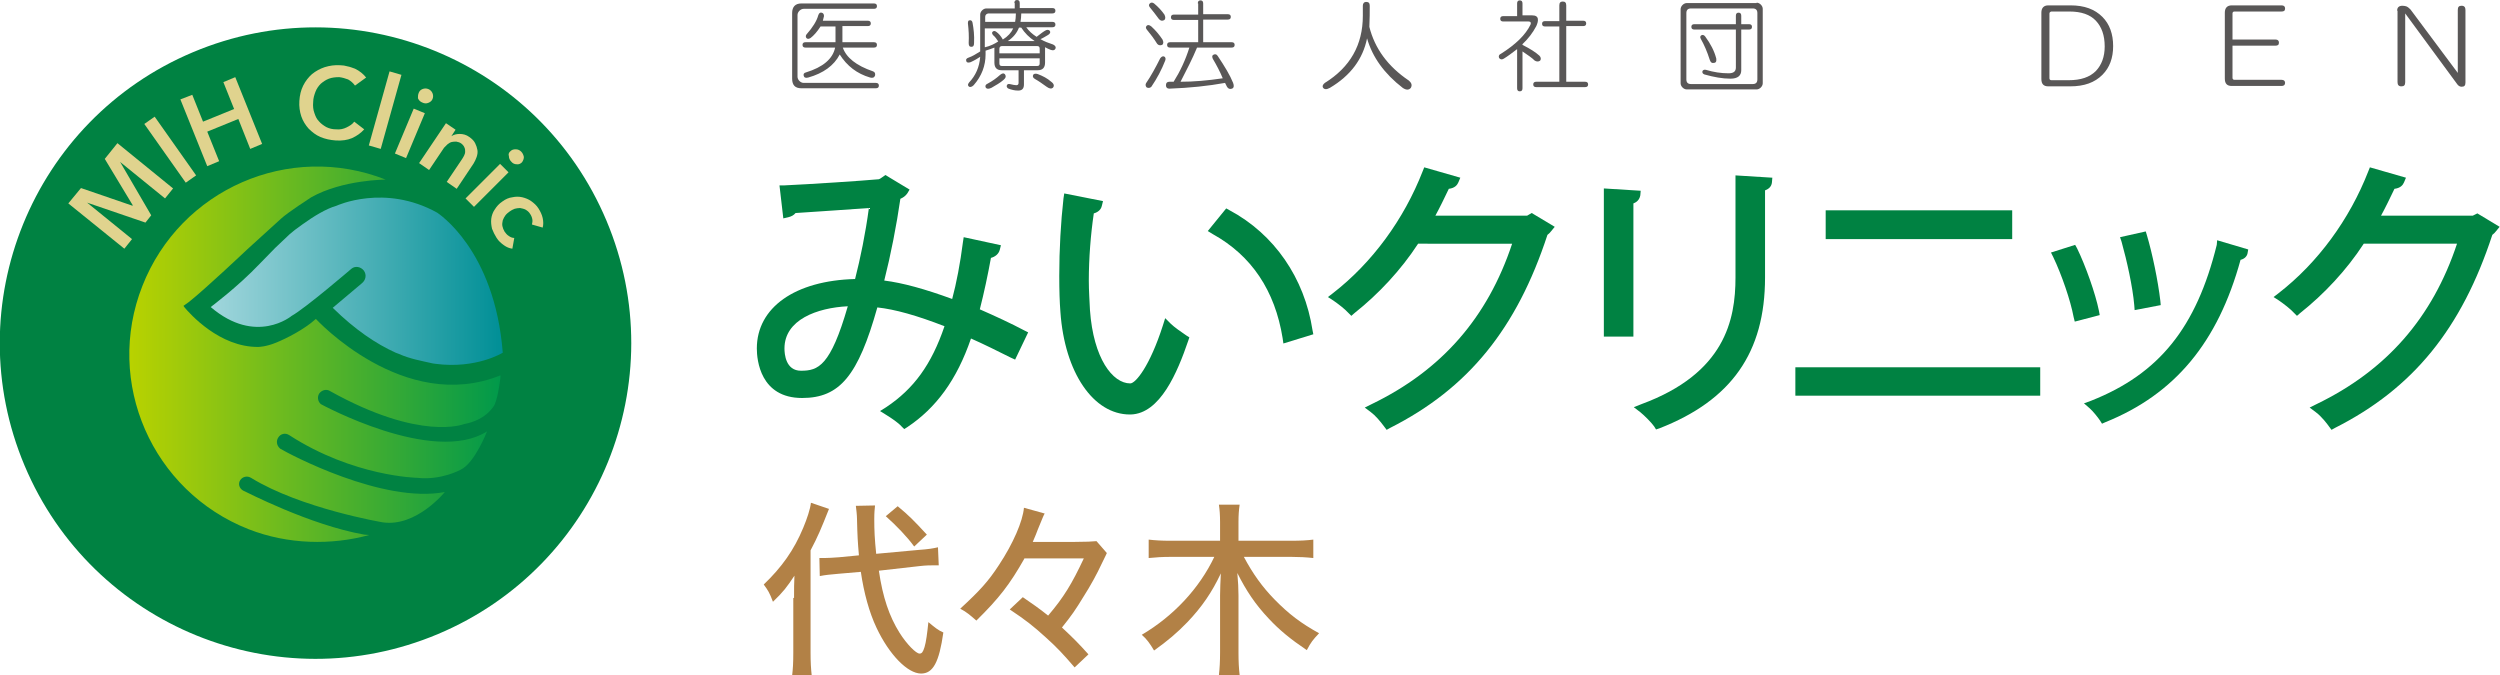 <?xml version="1.0" encoding="utf-8"?>
<!-- Generator: Adobe Illustrator 26.0.3, SVG Export Plug-In . SVG Version: 6.00 Build 0)  -->
<svg version="1.1" id="レイヤー_1" xmlns="http://www.w3.org/2000/svg" xmlns:xlink="http://www.w3.org/1999/xlink" x="0px"
	 y="0px" viewBox="0 0 651.4 176" style="enable-background:new 0 0 651.4 176;" xml:space="preserve">
<style type="text/css">
	.st0{fill:#008242;}
	.st1{fill:url(#XMLID_00000034072035115134224280000002233529421623227300_);}
	.st2{fill:url(#XMLID_00000131355706481518353820000017178691280561532600_);}
	.st3{fill:#E0D38E;}
	.st4{fill:#B28146;}
	.st5{fill:#595757;}
</style>
<g id="XMLID_6_">
	
		<ellipse id="XMLID_39_" transform="matrix(0.921 -0.388 0.388 0.921 -28.274 38.997)" class="st0" cx="82.3" cy="89.4" rx="82.3" ry="82.3"/>
	<g id="XMLID_9_">
		
			<linearGradient id="XMLID_00000060012932033327351810000010749781412114431917_" gradientUnits="userSpaceOnUse" x1="33.702" y1="92.448" x2="130.536" y2="92.448">
			<stop  offset="0" style="stop-color:#B9D200"/>
			<stop  offset="1" style="stop-color:#00994B"/>
		</linearGradient>
		<path id="XMLID_21_" style="fill:url(#XMLID_00000060012932033327351810000010749781412114431917_);" d="M128.9,105.4
			c0,0-1.9,4-8,5.1c0,0-11.2,4.6-34.9-8.6c-0.9-0.6-2.1-0.3-2.8,0.6c-0.6,0.9-0.4,2.1,0.4,2.8c0,0,29.3,16,43.3,7.1
			c0,0-3.2,8.3-6.9,10c0,0-5,2.8-11.3,2.1c0,0-16.6-0.3-33.3-11.1c-1-0.7-2.3-0.4-2.9,0.6c-0.6,0.9-0.4,2.1,0.4,2.8c0,0,0,0,0.1,0.1
			c0,0,0,0,0,0c2.3,1.4,26.8,14.4,42.9,11.3c0,0-7.4,9.2-16.2,7.9c0,0-21.3-3.6-34.3-11.6c-1-0.6-2.2-0.3-2.8,0.6
			c-0.6,0.9-0.3,2.1,0.7,2.7l0,0c0,0,0,0,0,0c0,0,0,0,0,0l0,0c0.7,0.3,17.4,9,31.6,11.5l1.3,0.1c-9.8,2.7-21.2,2.5-31.4-1.5
			c-25.2-9.9-37.6-38.3-27.7-63.4c9.9-25.2,38.3-37.6,63.4-27.7c0,0-11.2,0-19.4,4.6c0,0-6.2,4-7.9,5.6l-8.8,8
			c0,0-11,10.4-15.2,13.7l-1.4,1c0,0,0.1,0.1,0.2,0.3c1.4,1.7,9.2,10.5,19.3,10.4c0,0,1.9,0,4.6-1.1c2.7-1.1,7.3-3.4,10.4-6.2
			c0,0,22.9,24.9,48.1,14.7C130.5,97.9,129.9,103,128.9,105.4z"/>
		
			<linearGradient id="XMLID_00000131356443495865913620000010983200800425043893_" gradientUnits="userSpaceOnUse" x1="54.819" y1="73.334" x2="130.956" y2="73.334">
			<stop  offset="0" style="stop-color:#A1D6DC"/>
			<stop  offset="1" style="stop-color:#008F96"/>
		</linearGradient>
		<path id="XMLID_12_" style="fill:url(#XMLID_00000131356443495865913620000010983200800425043893_);" d="M131,91.9
			c0,0-6.9,4.3-17.5,2.9c-0.2,0-0.5-0.1-0.7-0.1c-3.1-0.7-6-1.2-8.9-2.5c-0.3-0.1-0.5-0.2-0.8-0.3c-5.1-2.3-10.6-6-16.4-11.7
			l7.6-6.4l0,0c1-0.8,1.3-2.2,0.5-3.3c-0.8-1-2.2-1.3-3.2-0.5l0,0c0,0-12,10.3-15.6,12.3c0,0-9.3,7.8-21.1-2.3c0,0,7-5.2,12.8-11.3
			l4-4.1l3.8-3.6c1.4-1.2,1.1-0.9,3.4-2.6c2.8-2,6-4,8.8-4.8c0,0,12.5-5.8,26.2,1.8C114,55.5,128.9,64.9,131,91.9z"/>
	</g>
	<g id="XMLID_208_">
		<path id="XMLID_209_" class="st3" d="M17.8,53l3.3-4l13.4,4.6l0.1-0.1l-7.3-12.1l3.3-4.1l14.5,11.8L43,51.7l-11.7-9.5l0,0
			l8.1,13.9L37.9,58l-15.2-5.2l0,0l11.7,9.5l-2,2.5L17.8,53z"/>
		<path id="XMLID_211_" class="st3" d="M37.6,32.3l2.7-1.9l10.8,15.3l-2.7,1.9L37.6,32.3z"/>
		<path id="XMLID_213_" class="st3" d="M47,25.9l3.1-1.2l2.8,7l8.1-3.3l-2.8-7l3.1-1.3l7,17.4l-3.1,1.3L62.1,31L54,34.3l3.1,7.7
			L54,43.3L47,25.9z"/>
		<path id="XMLID_215_" class="st3" d="M92.5,22.3c-0.5-0.7-1.1-1.2-1.8-1.6c-0.8-0.3-1.5-0.5-2.3-0.6c-1,0-1.9,0.1-2.7,0.4
			c-0.8,0.3-1.5,0.8-2.1,1.3c-0.6,0.6-1.1,1.3-1.4,2.1c-0.3,0.8-0.6,1.7-0.6,2.7c-0.1,1,0,2,0.3,2.8c0.3,0.9,0.6,1.6,1.2,2.2
			c0.5,0.6,1.2,1.1,1.9,1.5c0.8,0.4,1.6,0.6,2.6,0.6c1,0.1,1.9-0.1,2.7-0.5c0.8-0.4,1.5-0.8,2-1.5l2.6,2c-0.9,1-1.9,1.7-3.2,2.3
			c-1.2,0.5-2.6,0.7-4.2,0.6c-1.5-0.1-2.8-0.4-4-0.9c-1.2-0.5-2.2-1.3-3.1-2.2c-0.8-0.9-1.5-2-1.9-3.2c-0.4-1.2-0.6-2.6-0.5-4
			c0.1-1.5,0.4-2.8,1-4c0.6-1.2,1.4-2.2,2.3-3c1-0.8,2.1-1.4,3.3-1.8c1.3-0.4,2.6-0.6,4.1-0.5c0.6,0,1.2,0.1,1.9,0.3
			c0.6,0.1,1.3,0.4,1.9,0.6c0.6,0.3,1.1,0.6,1.6,1c0.5,0.4,0.9,0.8,1.3,1.3L92.5,22.3z"/>
		<path id="XMLID_217_" class="st3" d="M101.5,18.6l3.1,0.9l-5.4,19.3l-3.1-0.9L101.5,18.6z"/>
		<path id="XMLID_219_" class="st3" d="M107.8,28.3l2.9,1.2l-4.9,11.7l-2.9-1.2L107.8,28.3z M109.1,24.2c0.2-0.5,0.5-0.8,1-1
			c0.5-0.2,1-0.2,1.5,0c0.5,0.2,0.9,0.6,1.1,1.1c0.2,0.5,0.2,1,0,1.5c-0.2,0.5-0.6,0.8-1.1,1c-0.5,0.2-1,0.2-1.6-0.1
			c-0.5-0.2-0.9-0.6-1.1-1.1C108.9,25.1,108.9,24.7,109.1,24.2z"/>
		<path id="XMLID_222_" class="st3" d="M116.2,32.1l2.5,1.7l-1.1,1.7l0,0c0.6-0.4,1.3-0.6,2.2-0.6c0.8,0,1.7,0.2,2.5,0.8
			c0.7,0.5,1.2,1,1.5,1.6c0.3,0.6,0.5,1.2,0.6,1.8c0.1,0.6,0,1.2-0.2,1.8c-0.2,0.6-0.5,1.2-0.8,1.7l-4.4,6.6l-2.6-1.8l3.9-5.8
			c0.2-0.3,0.4-0.6,0.6-1c0.2-0.4,0.3-0.7,0.3-1.1c0-0.4,0-0.7-0.2-1.1c-0.1-0.3-0.4-0.7-0.8-1c-0.4-0.3-0.8-0.4-1.3-0.5
			c-0.4,0-0.8,0-1.2,0.1c-0.4,0.1-0.7,0.3-1.1,0.6c-0.3,0.3-0.6,0.6-0.9,0.9l-3.9,5.8l-2.6-1.8L116.2,32.1z"/>
		<path id="XMLID_225_" class="st3" d="M130.3,42.7l2.2,2.2l-9,9l-2.2-2.2L130.3,42.7z M133,39.4c0.4-0.4,0.8-0.5,1.4-0.5
			c0.5,0,1,0.2,1.4,0.6c0.4,0.4,0.6,0.9,0.7,1.4c0,0.5-0.2,1-0.5,1.4c-0.4,0.4-0.9,0.6-1.4,0.5c-0.5,0-1-0.2-1.4-0.7
			c-0.4-0.4-0.6-0.9-0.6-1.4C132.4,40.2,132.6,39.7,133,39.4z"/>
		<path id="XMLID_228_" class="st3" d="M138.6,58.5c0.1-0.4,0.2-0.9,0.1-1.4c-0.1-0.5-0.3-1-0.6-1.4c-0.3-0.5-0.7-0.8-1.2-1.1
			c-0.4-0.2-0.9-0.3-1.4-0.4c-0.5,0-1,0.1-1.4,0.2c-0.5,0.2-0.9,0.4-1.3,0.7c-0.4,0.3-0.8,0.6-1.1,1c-0.3,0.4-0.5,0.8-0.7,1.3
			c-0.1,0.5-0.2,1-0.1,1.5c0.1,0.5,0.3,1,0.6,1.5c0.3,0.4,0.6,0.8,1.1,1.1c0.4,0.3,0.9,0.5,1.4,0.5l-0.5,2.8
			c-0.8-0.1-1.5-0.4-2.2-0.9c-0.7-0.5-1.4-1.1-1.9-1.9c-0.5-0.8-0.9-1.6-1.2-2.4c-0.2-0.9-0.3-1.7-0.2-2.6c0.1-0.8,0.4-1.7,0.9-2.4
			c0.5-0.8,1.1-1.5,2-2.1c0.8-0.6,1.7-1,2.6-1.1c0.9-0.2,1.7-0.2,2.6,0c0.8,0.2,1.6,0.5,2.3,1c0.7,0.5,1.4,1.1,1.9,1.9
			c0.5,0.8,0.9,1.6,1.1,2.5c0.2,0.9,0.2,1.8,0,2.5L138.6,58.5z"/>
	</g>
</g>
<g id="XMLID_14_">
	<path id="XMLID_35_" class="st0" d="M255.3,80.6c1.1-4.3,2.1-9,2.9-13.4c1.1-0.3,2-1,2.3-2.1l0.3-1.2l-9.7-2.1l-0.2,1.3
		c-0.7,5.5-1.7,10.7-2.8,14.8c-7.1-2.6-12.9-4.2-17.7-4.8c1.7-6.7,3.2-14.4,4.2-21.3c0.7-0.3,1.3-0.7,1.8-1.4l0.6-1l-6.3-3.8l-1,0.7
		c-0.3,0.2-0.4,0.3-0.7,0.4c-4.3,0.4-18,1.3-24.6,1.6l-1.3,0l1,8.6l1.3-0.3c0.8-0.2,1.4-0.5,1.9-1.1c5.2-0.3,14.6-1,19.1-1.3
		c-0.9,6.7-2.2,13-3.6,18.5c-15.6,0.4-25.6,7.4-25.6,18.1c0,3,0.9,12.9,11.8,12.9c9.8,0,14.6-5.8,19.6-23.6
		c4.6,0.5,10.3,2.1,17.5,4.9c-3.4,10-8,16.3-15.2,21.1l-1.6,1l1.6,1c1.3,0.8,3.1,2,4,3l0.7,0.7l0.8-0.5c7.5-5,12.9-12.3,16.6-23.1
		c3.4,1.5,7,3.3,10.4,5l1.1,0.5l3.4-7.1l-1-0.5C263.3,84.2,259.4,82.4,255.3,80.6z M220.9,79.8c-4.5,15.6-7.7,16.8-12.2,16.8
		c-4,0-4.3-4.4-4.3-5.8C204.4,83.3,212.9,80.2,220.9,79.8z"/>
	<path id="XMLID_33_" class="st0" d="M305,84.3l-1.4-1.4l-0.6,1.9c-3.4,10.6-7.1,15.1-8.5,15.1c-4.6,0-9.6-6.5-10.5-19.1
		c-0.1-2.3-0.3-5-0.3-7.7c0-5.8,0.5-12.1,1.3-17.5c1.1-0.3,1.9-1,2.1-2l0.3-1.2l-10.1-2l-0.2,1.3c-0.7,6.2-1.1,13.3-1.1,20.2
		c0,3.8,0.1,6.8,0.3,9.4c1.1,15.8,8.6,26.7,18.1,26.7c0.1,0,0.1,0,0.2,0c7.7-0.2,12.2-11,15-19.2l0.3-0.9l-0.8-0.5
		C307.9,86.6,305.9,85.2,305,84.3z"/>
	<path id="XMLID_32_" class="st0" d="M320.4,54.8l-0.9-0.5l-4.8,5.9L316,61c10.1,5.6,16.2,14.7,18.2,27.1l0.2,1.4l7.8-2.4l-0.2-1
		C339.9,72.4,332,61,320.4,54.8z"/>
	<path id="XMLID_31_" class="st0" d="M397.9,56.2H374c1.2-2.2,2.3-4.5,3.5-7c1.6-0.2,2.2-1,2.5-1.7l0.5-1.2l-9.4-2.7l-0.4,1
		c-4.9,12.6-13.2,23.9-23.4,31.8l-1.3,1l1.4,0.9c1.3,0.9,3,2.2,4,3.3l0.7,0.7l0.8-0.7c6.3-5,12.1-11.2,16.6-18.1H394
		c-6.4,19.3-18.4,33-36.6,41.8l-1.8,0.9l1.6,1.2c1.1,0.8,2.4,2.3,3.5,3.8l0.6,0.8l0.9-0.5c20.4-10.3,33-25.9,41-50.3
		c0.4-0.3,0.7-0.6,1-1l0.9-1.1l-6-3.6L397.9,56.2z"/>
	<path id="XMLID_30_" class="st0" d="M427.4,50.9l0.1-1.2l-9.6-0.6v38.6h7.7V53C427,52.5,427.3,51.4,427.4,50.9z"/>
	<path id="XMLID_29_" class="st0" d="M452.2,72.3c0,11.1-2.8,25-24.5,33l-2,0.8l1.7,1.3c1.1,0.9,2.9,2.7,3.6,3.7l0.5,0.8l0.9-0.3
		c18.7-7.3,27.5-19.7,27.5-39.3V49.6c1.1-0.4,1.7-1.1,1.8-2.1l0.1-1.2l-9.6-0.6V72.3z"/>
	<rect id="XMLID_20_" x="467.8" y="95.7" class="st0" width="63.8" height="7.4"/>
	<rect id="XMLID_19_" x="475.7" y="54.8" class="st0" width="48.6" height="7.5"/>
	<path id="XMLID_18_" class="st0" d="M556.1,79.5l0.1,1.3l6.8-1.3l-0.1-1.1c-0.6-5.2-2.1-12.4-3.5-17.1l-0.3-1l-6.7,1.5l0.4,1.2
		C554.2,68,555.7,74.8,556.1,79.5z"/>
	<path id="XMLID_17_" class="st0" d="M546.9,81c-0.9-4.5-3.5-11.8-5.7-16.3l-0.5-0.9l-6.3,2L535,67c2.2,4.6,4.5,11.3,5.3,15.6
		l0.3,1.2l6.5-1.7L546.9,81z"/>
	<path id="XMLID_16_" class="st0" d="M577.6,63.8c-5.3,21.5-15,33.6-32.7,40.6l-1.9,0.7l1.5,1.3c0.8,0.7,2.1,2.3,2.7,3.2l0.5,0.8
		l0.9-0.4c18.1-7.3,29.3-20.8,35.2-42.3c0.9-0.2,1.6-0.8,1.8-1.6l0.2-1.1l-8.1-2.4L577.6,63.8z"/>
	<path id="XMLID_15_" class="st0" d="M645.5,55.6l-1.2,0.6h-23.9c1.2-2.2,2.3-4.5,3.5-7c1.6-0.2,2.2-1,2.5-1.7l0.5-1.2l-9.4-2.7
		l-0.4,1c-4.9,12.6-13.2,23.9-23.4,31.8l-1.3,1l1.4,0.9c1.3,0.9,3,2.2,4,3.3l0.7,0.7l0.8-0.7c6.3-5,12.1-11.2,16.6-18.1h24.3
		c-6.4,19.3-18.4,33-36.6,41.8l-1.8,0.9l1.6,1.2c1.6,1.2,3,3.1,3.5,3.8l0.6,0.8l0.9-0.5c20.4-10.3,33-25.9,41-50.3
		c0.4-0.3,0.7-0.6,1-1l0.9-1.1L645.5,55.6z"/>
</g>
<g id="XMLID_7_">
	<path id="XMLID_23_" class="st4" d="M206.9,155.8c0-2.4,0-3.9,0.1-5.8c-2,3-2.8,4.1-5.6,6.8c-0.9-2.4-1.3-3-2.4-4.5
		c4.7-4.5,7.9-9,10.3-14.8c1-2.4,1.8-4.8,2-6.5l4.7,1.6c-2.1,5.3-2.9,7.2-4.8,10.8v26.7c0,2.4,0.1,4.1,0.3,5.9h-5.1
		c0.2-1.7,0.3-3.2,0.3-6V155.8z M229,148.7c1,6.9,2.7,11.9,5.4,16.2c1.9,3,4.3,5.4,5.2,5.4c0.6,0,0.9-0.4,1.3-1.7
		c0.4-1.3,0.7-3.6,1-6.5c1.7,1.4,2.5,2.1,3.9,2.7c-1.1,7.8-2.7,10.7-5.8,10.7c-3.5,0-8.3-4.9-11.6-11.9c-1.9-4-3.3-9.1-4.1-14.6
		l-5.8,0.5c-2.2,0.2-3.4,0.3-4.9,0.6l-0.1-4.7c0.6,0,1,0,1.3,0c1,0,2.4-0.1,3.8-0.2l5.2-0.5c-0.3-3.4-0.4-5.1-0.5-9.5
		c0-0.9-0.2-2.7-0.3-3.4l5-0.1c-0.1,1-0.2,1.8-0.2,3.6c0,2.9,0.1,5.1,0.5,9l10.9-1c2.8-0.2,3.9-0.4,5.2-0.7l0.2,4.7c-1,0-1,0-1.2,0
		c-0.9,0-2.1,0-3.8,0.2L229,148.7z M233.9,131.9c2.9,2.4,4.1,3.6,7.6,7.4l-3.3,3.1c-1.8-2.5-4.7-5.5-7.4-7.9L233.9,131.9z"/>
	<path id="XMLID_27_" class="st4" d="M267,145.4c-3.9,6.9-6.7,10.5-12.6,16.3c-1.6-1.4-2.5-2.2-4.2-3.1c5.1-4.7,7.3-7.1,10.1-11.4
		c3.7-5.6,6.2-11.4,6.5-14.9l5.4,1.5c-0.4,0.7-0.5,1.1-1.8,4.2c-0.3,0.8-0.6,1.6-1.3,3.2H280c2.9,0,4.7-0.1,5.7-0.2l2.7,3.1
		c-0.1,0.3-0.3,0.6-1.4,2.9c-1.1,2.4-2.9,5.7-4.7,8.5c-2,3.3-3.1,4.9-5.6,8c2.9,2.7,4.4,4.2,6.9,7l-3.6,3.4
		c-3.1-3.6-4.6-5.2-7.6-7.9c-3.2-2.9-5.1-4.4-9.3-7.2l3.4-3.2c2.6,1.8,4.1,2.8,6.6,4.8c4.1-4.8,6.2-8.3,9.3-14.9H267z"/>
	<path id="XMLID_46_" class="st4" d="M324.1,145.1c2.4,4.5,4.8,7.8,7.9,11c3.8,3.9,7,6.3,11.7,8.9c-1.6,1.7-2.1,2.3-3.2,4.4
		c-4.3-2.9-7.2-5.3-9.9-8.2c-3.5-3.7-5.9-7.3-8.2-11.9c0.2,2.2,0.3,4.2,0.3,5.8v14.9c0,2.4,0.1,4.2,0.3,5.9h-5.4
		c0.2-1.8,0.3-3.5,0.3-5.9v-14.9c0-1.4,0.1-3.7,0.2-5.7c-2.3,4.9-4.9,8.7-8.7,12.7c-2.7,2.8-5.2,4.9-8.7,7.4c-1-1.7-1.9-3-3.2-4.1
		c8.3-4.9,15-12.1,18.9-20.3H305c-2.1,0-3.7,0.1-5.7,0.3v-4.8c1.7,0.2,3.4,0.3,5.7,0.3h12.9v-4.9c0-1.8-0.1-3.1-0.3-4.5h5.4
		c-0.2,1.4-0.3,2.7-0.3,4.5v4.9h13.7c2.5,0,4.2-0.1,5.8-0.3v4.8c-1.8-0.2-3.7-0.3-5.7-0.3H324.1z"/>
</g>
<g>
	<path class="st5" d="M227.7,0.9c0.5,0,0.8,0.2,0.8,0.7c0,0.5-0.3,0.7-0.8,0.7h-18.3c-0.4,0-0.8,0.2-1.1,0.5
		c-0.3,0.3-0.5,0.7-0.5,1.1v16.1c0,0.4,0.2,0.8,0.5,1.1c0.3,0.3,0.7,0.5,1.1,0.5h18.8c0.5,0,0.8,0.2,0.8,0.7c0,0.5-0.3,0.7-0.8,0.7
		h-19.4c-1.6,0-2.4-0.8-2.4-2.5V3.4c0-1.6,0.8-2.5,2.4-2.5H227.7z M214.1,3.3c0.4,0.1,0.6,0.4,0.6,0.9c-0.1,0.4-0.2,0.8-0.3,1.2
		h11.7c0.5,0,0.8,0.2,0.8,0.7c0,0.5-0.3,0.7-0.8,0.7h-6.6V11h8.2c0.5,0,0.8,0.2,0.8,0.7c0,0.5-0.3,0.7-0.8,0.7h-8.1
		c0.9,2.6,3.5,4.7,7.9,6.2c0.5,0.2,0.6,0.6,0.5,1.1c-0.2,0.5-0.6,0.7-1.3,0.5c-3.4-1-6-3-7.9-6c-1.5,2.9-4.3,4.9-8.2,6
		c-0.7,0.2-1.1,0-1.2-0.5c-0.1-0.4,0.1-0.7,0.5-0.8c4.6-1.4,7.1-3.6,7.7-6.5h-7.7c-0.5,0-0.8-0.2-0.8-0.7c0-0.5,0.3-0.7,0.8-0.7h7.8
		V6.9h-3.9c-0.9,1.4-1.8,2.4-2.6,3c-0.5,0.3-0.8,0.3-1.1,0c-0.2-0.3-0.2-0.7,0.1-1c1.5-1.7,2.6-3.4,3-4.9
		C213.4,3.4,213.7,3.2,214.1,3.3z"/>
	<path class="st5" d="M264.3,0.8c0-0.5,0.2-0.8,0.7-0.8c0.5,0,0.7,0.3,0.7,0.8v1.3h8.5c0.5,0,0.8,0.2,0.8,0.7c0,0.5-0.3,0.7-0.8,0.7
		h-8.1c0,0.8-0.1,1.5-0.2,2.2h8.3c0.5,0,0.8,0.2,0.8,0.7c0,0.5-0.3,0.7-0.8,0.7h-6.8c0.7,1,1.6,1.8,2.7,2.5c0.8-0.6,1.5-1.2,2.2-1.6
		c0.5-0.3,0.9-0.3,1.2,0c0.3,0.4,0.1,0.8-0.4,1.1c-0.7,0.4-1.3,0.8-2,1.1c1,0.6,2.1,1,3.3,1.4c0.6,0.3,0.8,0.7,0.6,1.1
		c-0.2,0.4-0.6,0.5-1.2,0.3c-0.5-0.2-1-0.4-1.5-0.7v4c0,1.3-0.6,2-1.9,2h-3.6v3.7c0,1.1-0.5,1.6-1.5,1.6c-0.9,0-1.7-0.2-2.5-0.5
		c-0.3-0.1-0.5-0.4-0.5-0.7c0.1-0.4,0.3-0.6,0.8-0.5c0.8,0.2,1.4,0.3,1.7,0.3c0.4,0,0.6-0.2,0.6-0.6v-3.3h-4.4c-1.3,0-1.9-0.7-1.9-2
		v-3.9c-0.8,0.3-1.6,0.6-2.3,0.8v1c0,2.9-1,5.6-3.1,8c-0.5,0.5-1,0.6-1.3,0.3c-0.3-0.3-0.2-0.6,0.1-1c1.7-1.8,2.7-4,2.9-6.7
		c-0.6,0.4-1.4,0.9-2.5,1.4c-0.6,0.2-1,0.1-1.1-0.2c-0.2-0.5,0-0.8,0.6-1c0.9-0.3,1.9-0.9,3-1.6V3.8c0-0.4,0.2-0.8,0.5-1.1
		c0.3-0.3,0.7-0.5,1.1-0.5h7.4V0.8z M252.6,5.3c0.4-0.1,0.7,0.1,0.8,0.6c0.3,1.6,0.5,3.3,0.4,5.3c0,0.7-0.2,1-0.7,1
		c-0.5,0-0.7-0.3-0.7-1c0.1-1.7,0-3.4-0.2-5.1C252.2,5.6,252.3,5.3,252.6,5.3z M256.7,4.4v1.3h7.8c0.1-0.6,0.2-1.3,0.2-2.2h-7.2
		C257,3.6,256.7,3.9,256.7,4.4z M256.7,12.3c1.3-0.3,2.5-0.9,3.4-1.5c-0.4-0.6-0.8-1.2-1.3-1.6c-0.3-0.3-0.4-0.7-0.2-0.9
		c0.3-0.3,0.6-0.3,1,0c0.6,0.4,1.2,1.1,1.7,2c1.3-0.8,2.2-1.8,2.7-2.9h-7.4V12.3z M261.8,19.3c0.4,0.5,0.3,1-0.3,1.5
		c-0.9,0.8-2,1.4-3.2,2.1c-0.7,0.3-1.1,0.3-1.4,0c-0.3-0.5-0.1-0.9,0.6-1.2c1.1-0.6,2.1-1.3,3.1-2.2C261.1,19.1,261.5,19,261.8,19.3
		z M260.4,12.7v1.2h10.5v-1.2c0-0.5-0.2-0.7-0.7-0.7h-9.1C260.7,12,260.4,12.2,260.4,12.7z M260.4,16.5c0,0.5,0.2,0.7,0.7,0.7h9.1
		c0.5,0,0.7-0.2,0.7-0.7v-1.3h-10.5V16.5z M265.5,7.2c-0.5,1.3-1.4,2.5-2.9,3.5h7c-1.4-0.9-2.6-2.1-3.5-3.5H265.5z M269.2,19.5
		c0.2-0.3,0.6-0.4,1.2-0.2c1.3,0.5,2.5,1.1,3.5,2c0.7,0.5,0.9,1.1,0.4,1.6c-0.4,0.3-0.9,0.2-1.6-0.3c-1.1-0.8-2.1-1.5-3-2
		C269.2,20.3,269,20,269.2,19.5z"/>
	<path class="st5" d="M303.3,14.7c0.4,0.2,0.5,0.6,0.3,1.1c-0.9,2.3-2.1,4.6-3.6,6.8c-0.3,0.3-0.7,0.4-1.2,0.2
		c-0.3-0.3-0.4-0.7-0.2-1.1c1.3-1.9,2.5-4.1,3.7-6.5C302.6,14.8,302.9,14.6,303.3,14.7z M298.8,6.7c0.3-0.3,0.7-0.2,1.2,0.2
		c1.1,1,2.1,2.2,2.9,3.4c0.3,0.6,0.3,1.1-0.1,1.4c-0.5,0.2-1,0.1-1.3-0.3c-0.8-1.3-1.7-2.5-2.7-3.7C298.5,7.3,298.5,7,298.8,6.7z
		 M299.6,0.9c0.3-0.3,0.7-0.3,1.1,0c1.1,0.9,2,1.9,2.7,2.9c0.3,0.6,0.3,1.1,0,1.4c-0.5,0.3-0.9,0.3-1.4-0.2
		c-0.8-1.1-1.6-2.1-2.4-3.1C299.3,1.5,299.3,1.2,299.6,0.9z M312.1,0.9c0-0.5,0.2-0.8,0.7-0.8c0.5,0,0.7,0.3,0.7,0.8v2.8h6.4
		c0.5,0,0.8,0.2,0.8,0.7c0,0.5-0.3,0.7-0.8,0.7h-6.4V11h7.4c0.5,0,0.8,0.2,0.8,0.7c0,0.5-0.3,0.7-0.8,0.7h-9
		c-1.2,2.9-2.7,5.8-4.3,8.9c3.4,0,7-0.3,11-0.9c-0.7-1.7-1.6-3.4-2.6-5.1c-0.2-0.5-0.2-0.8,0.1-1c0.5-0.3,0.9-0.2,1.2,0.3
		c1.8,2.7,3.2,5,4,7c0.3,0.8,0.2,1.3-0.3,1.5c-0.6,0.2-1,0-1.3-0.5l-0.5-1c-4.4,0.8-9.2,1.3-14.5,1.5c-0.6,0-0.9-0.3-0.9-0.9
		s0.3-0.9,0.9-0.9h1.1c1.7-2.7,3.1-5.7,4.1-8.9h-5c-0.5,0-0.8-0.2-0.8-0.7c0-0.5,0.3-0.7,0.8-0.7h7.3V5.2h-6.3
		c-0.5,0-0.8-0.2-0.8-0.7c0-0.5,0.3-0.7,0.8-0.7h6.3V0.9z"/>
	<path class="st5" d="M356,0.5c0.6,0,0.9,0.3,0.9,1c0,1.6,0,3.4-0.1,5.5c1.4,5.6,4.8,10.3,10.3,14c0.7,0.6,0.9,1.2,0.5,1.9
		c-0.5,0.6-1.2,0.6-2.1,0c-4.8-3.7-7.9-8-9.3-12.9c-1.1,5.4-4.3,9.7-9.7,12.9c-0.9,0.5-1.5,0.4-1.8-0.1c-0.2-0.4,0-0.8,0.5-1.2
		c6.6-4.1,9.9-9.9,9.9-17.5V1.5C355.1,0.9,355.4,0.5,356,0.5z"/>
	<path class="st5" d="M395.3,0.9c0-0.5,0.2-0.8,0.7-0.8c0.5,0,0.7,0.3,0.7,0.8V4h2.5c0.9,0,1.4,0.3,1.5,0.9c0.1,0.6-0.1,1.2-0.4,1.9
		c-0.9,1.7-2.1,3.3-3.6,4.7v0.2c2,1,3.4,1.9,4.4,2.8c0.4,0.4,0.5,0.9,0.2,1.3c-0.4,0.3-0.9,0.3-1.4,0c-0.8-0.8-1.9-1.5-3.2-2.4V23
		c0,0.5-0.2,0.8-0.7,0.8c-0.5,0-0.7-0.3-0.7-0.8V12.8c-1.3,1-2.5,1.9-3.5,2.5c-0.5,0.3-0.9,0.2-1.2-0.2c-0.2-0.5,0-0.9,0.5-1.1
		c3.8-2.4,6.4-4.9,7.7-7.6c0.2-0.5,0-0.8-0.5-0.8h-6.6c-0.5,0-0.8-0.2-0.8-0.7c0-0.5,0.3-0.7,0.8-0.7h3.6V0.9z M406.3,1.4
		c0-0.7,0.3-1,0.9-1s0.9,0.3,0.9,1v4h4.4c0.5,0,0.8,0.2,0.8,0.7c0,0.5-0.3,0.7-0.8,0.7h-4.4v14.5h4.9c0.5,0,0.8,0.2,0.8,0.7
		c0,0.5-0.3,0.7-0.8,0.7h-12.7c-0.5,0-0.8-0.2-0.8-0.7c0-0.5,0.3-0.7,0.8-0.7h6V6.9h-3.7c-0.5,0-0.8-0.2-0.8-0.7
		c0-0.5,0.3-0.7,0.8-0.7h3.7V1.4z"/>
	<path class="st5" d="M457.7,0.7c0.4,0,0.8,0.2,1.1,0.5c0.3,0.3,0.5,0.7,0.5,1.1v19.4c0,0.4-0.2,0.8-0.5,1.1
		c-0.3,0.3-0.7,0.5-1.1,0.5h-18.2c-0.4,0-0.8-0.2-1.1-0.5c-0.3-0.3-0.5-0.7-0.5-1.1V2.4c0-0.4,0.2-0.8,0.5-1.1
		c0.3-0.3,0.7-0.5,1.1-0.5H457.7z M439.4,3.4v17.3c0,0.8,0.4,1.2,1.2,1.2h16.1c0.8,0,1.2-0.4,1.2-1.2V3.4c0-0.8-0.4-1.2-1.2-1.2
		h-16.1C439.8,2.2,439.4,2.6,439.4,3.4z M452.3,4.1c0-0.5,0.2-0.8,0.7-0.8s0.7,0.3,0.7,0.8v2.2h2c0.5,0,0.8,0.2,0.8,0.7
		c0,0.5-0.3,0.7-0.8,0.7h-2v10.6c0,1.4-0.9,2.2-2.8,2.2c-2.1,0-4.3-0.4-6.8-1.1c-0.5-0.2-0.6-0.5-0.5-0.9c0.2-0.3,0.5-0.4,0.9-0.3
		c2,0.6,3.9,0.9,5.9,0.9c1.3,0,1.9-0.5,1.9-1.5V7.7h-10.8c-0.5,0-0.8-0.2-0.8-0.7c0-0.5,0.3-0.7,0.8-0.7h10.8V4.1z M443.3,9.2
		c0.3-0.2,0.7-0.1,1,0.3c1.4,1.9,2.4,3.8,2.9,5.8c0.1,0.8-0.2,1.1-0.7,1.1c-0.5,0.1-0.8-0.2-1-0.8c-0.7-2.2-1.5-4-2.3-5.4
		C442.9,9.7,443,9.4,443.3,9.2z"/>
	<path class="st5" d="M539.5,1.4c3.6,0,6.3,1,8.3,3c1.9,1.9,2.8,4.5,2.8,7.6c0,3.1-0.9,5.6-2.8,7.5c-2,2-4.7,3-8.4,3h-5.7
		c-1.2,0-1.8-0.6-1.8-1.9V3.3c0-1.2,0.6-1.9,1.8-1.9H539.5z M534,3.6v16.8c0,0.3,0.2,0.5,0.5,0.5h4.5c3.2,0,5.5-0.8,7.1-2.4
		c1.5-1.6,2.3-3.7,2.3-6.4c0-2.9-0.8-5.1-2.3-6.7c-1.5-1.6-3.8-2.4-6.9-2.4h-4.7C534.1,3.1,534,3.3,534,3.6z"/>
	<path class="st5" d="M594.5,1.4c0.6,0,0.9,0.3,0.9,0.8c0,0.6-0.3,0.8-0.9,0.8h-12.3c-0.3,0-0.5,0.2-0.5,0.5v6.8h11.2
		c0.6,0,0.9,0.3,0.9,0.8c0,0.6-0.3,0.8-0.9,0.8h-11.2v8.4c0,0.3,0.2,0.5,0.5,0.5h12.3c0.6,0,0.9,0.3,0.9,0.8s-0.3,0.8-0.9,0.8h-13
		c-1.2,0-1.8-0.6-1.8-1.9V3.3c0-1.2,0.6-1.9,1.8-1.9H594.5z"/>
	<path class="st5" d="M624.6,2.8c0-0.9,0.5-1.3,1.4-1.3c0.5,0,0.8,0.1,1.1,0.2c0.4,0.2,0.7,0.5,1,0.8L640.4,19V2.6
		c0-0.8,0.3-1.1,1-1.1c0.7,0,1,0.4,1,1.1v18.9c0,0.8-0.3,1.1-1,1.1c-0.4,0-0.8-0.2-1.1-0.6L626.7,3.5v17.9c0,0.8-0.3,1.1-1,1.1
		c-0.7,0-1-0.4-1-1.1V2.8z"/>
</g>
</svg>
